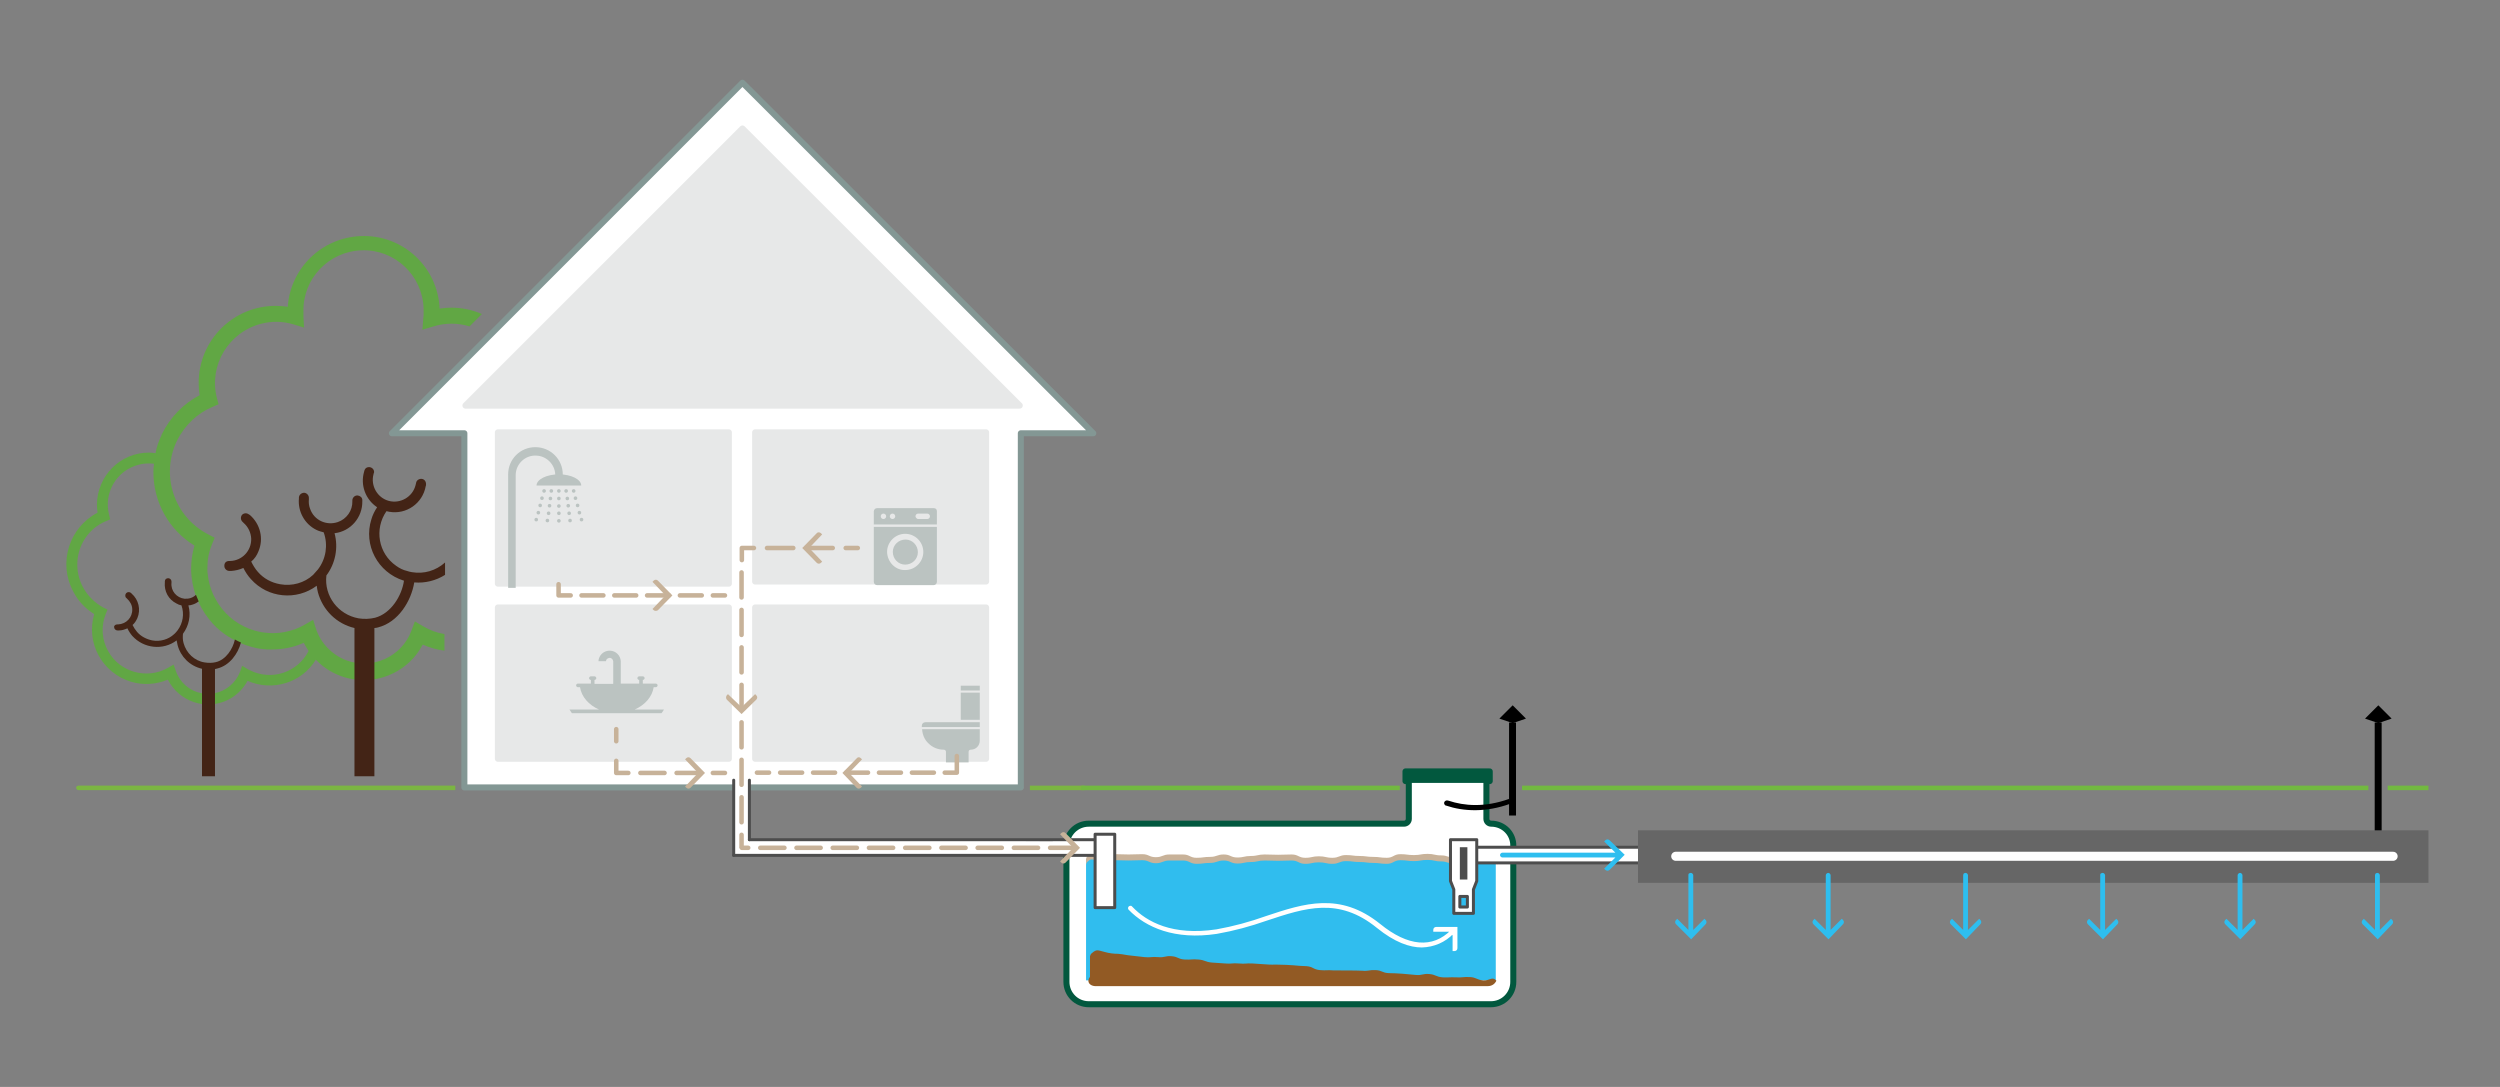 <?xml version="1.0" encoding="utf-8"?>
<!-- Generator: Adobe Illustrator 26.0.1, SVG Export Plug-In . SVG Version: 6.00 Build 0)  -->
<svg version="1.1" id="Layer_1" xmlns="http://www.w3.org/2000/svg" xmlns:xlink="http://www.w3.org/1999/xlink" x="0px" y="0px"
	 viewBox="0 0 828 360" style="enable-background:new 0 0 828 360;" xml:space="preserve">
<rect x="0" y="0" width="828" height="360" fill="#808080" stroke="none"/>
<style type="text/css">
	.st0{fill:#FFFFFF;stroke:#02583E;stroke-width:2;stroke-linecap:round;stroke-linejoin:round;}
	.st1{fill:#30BDEE;}
	.st2{fill:#FFFFFF;stroke:#839794;stroke-width:2;stroke-linecap:round;stroke-linejoin:round;}
	.st3{fill:#E7E8E8;stroke:#E7E8E8;stroke-width:2.09;stroke-linecap:round;stroke-linejoin:round;}
	.st4{fill:#E7E8E8;stroke:#E7E8E8;stroke-width:2;stroke-linecap:round;stroke-linejoin:round;}
	.st5{fill:#BBC3C1;}
	.st6{fill:none;}
	.st7{fill:none;stroke:#C7B299;stroke-width:1.5;stroke-linecap:round;stroke-linejoin:round;}
	.st8{fill:none;stroke:#C7B299;stroke-width:1.5;stroke-linecap:round;stroke-linejoin:round;stroke-dasharray:7.24,3.62;}
	.st9{fill:none;stroke:#C7B299;stroke-width:1.5;stroke-linecap:round;stroke-linejoin:round;stroke-dasharray:7.99,4;}
	.st10{fill:#61A744;stroke:#FFFFFF;stroke-width:4;}
	.st11{fill:#61A744;}
	.st12{fill:#432416;}
	.st13{fill:none;stroke:#C7B299;stroke-width:1.5;stroke-linecap:round;stroke-linejoin:round;stroke-dasharray:7.27,3.64;}
	.st14{fill:#C7B299;}
	.st15{fill:#7BB542;}
	.st16{fill:#FFFFFF;}
	.st17{fill:none;stroke:#4D4D4D;stroke-linecap:round;stroke-linejoin:round;}
	.st18{fill:#C8B299;}
	.st19{fill:#FFFFFF;stroke:#4D4D4D;stroke-linecap:round;stroke-linejoin:round;}
	.st20{fill:#02583E;}
	.st21{fill:none;stroke:#C7B299;stroke-width:1.5;stroke-linecap:round;stroke-linejoin:round;stroke-dasharray:8.71,4.35;}
	.st22{fill:none;stroke:#C7B299;stroke-width:1.5;stroke-linecap:round;stroke-linejoin:round;stroke-dasharray:8.27,4.14;}
	.st23{fill:#4D4D4D;}
	.st24{fill:#72B840;}
	.st25{fill:#2EBEEF;}
	.st26{fill:#666666;}
	.st27{fill:none;stroke:#FFFFFF;stroke-width:3;stroke-linecap:round;stroke-miterlimit:10;}
	.st28{fill:none;stroke:#C7B299;stroke-width:1.5;stroke-linecap:round;stroke-linejoin:round;stroke-dasharray:8,4;}
	.st29{fill:#925A24;}
</style>
<path class="st0" d="M493.9,272.8c-0.9,0-1.6-0.7-1.6-1.6v-12.5h1.1v-3.2h-27.9v3.2h1.1v12.5c0,0.9-0.7,1.6-1.6,1.6H360.6
	c-4.1,0-7.4,3.3-7.4,7.4v45c0,4.1,3.3,7.4,7.4,7.4h133.2c4.1,0,7.4-3.3,7.4-7.4v-45C501.3,276.1,498,272.8,493.9,272.8z"/>
<rect x="359.7" y="284.5" class="st1" width="135.7" height="40.2"/>
<g>
	<rect x="786.5" y="239.3" width="2.3" height="38.3"/>
	<polygon points="792.1,238 787.7,239.5 783.3,238 787.7,233.6 	"/>
</g>
<polygon class="st2" points="129.8,143.5 245.9,27.4 362.1,143.5 338.1,143.5 338.1,260.8 153.8,260.8 153.8,143.5 "/>
<polygon class="st3" points="154.2,134.3 337.7,134.3 245.9,42.6 "/>
<rect x="250.1" y="143.2" class="st4" width="76.5" height="49.4"/>
<rect x="164.9" y="143.2" class="st4" width="76.5" height="50.1"/>
<rect x="250.1" y="201.2" class="st4" width="76.5" height="50.1"/>
<rect x="164.9" y="201.2" class="st4" width="76.5" height="50.1"/>
<path class="st5" d="M295.7,182.8c0,2.3,1.8,4.2,4.1,4.2c2.3,0,4.2-1.8,4.2-4.1s-1.8-4.2-4.1-4.2l0,0
	C297.6,178.7,295.7,180.5,295.7,182.8z"/>
<path class="st5" d="M289.4,174.5v18.2c0,0.6,0.5,1.1,1.1,1.1h18.7c0.6,0,1.1-0.5,1.1-1.1v-18.2H289.4z M293.8,182.8
	c0-3.3,2.7-6,6-6s6,2.7,6,6s-2.7,6-6,6C296.6,188.9,293.9,186.2,293.8,182.8C293.8,182.9,293.8,182.9,293.8,182.8L293.8,182.8z"/>
<path class="st5" d="M289.4,169.3v4.4h20.9v-4.4c0-0.6-0.4-1-1-1h-18.8C289.9,168.3,289.5,168.7,289.4,169.3L289.4,169.3z
	 M303.2,171c0-0.5,0.4-0.9,0.9-0.9h3c0.5,0,0.9,0.4,0.9,0.9s-0.4,0.9-0.9,0.9l0,0h-3C303.7,171.9,303.3,171.5,303.2,171L303.2,171
	L303.2,171z M294.7,171c0-0.5,0.4-0.9,0.9-0.9s0.9,0.4,0.9,0.9s-0.4,0.9-0.9,0.9S294.7,171.5,294.7,171L294.7,171L294.7,171z
	 M291.7,171c0-0.5,0.4-0.9,0.9-0.9s0.9,0.4,0.9,0.9s-0.4,0.9-0.9,0.9S291.7,171.5,291.7,171L291.7,171L291.7,171z"/>
<path class="st6" d="M245.4,237.7"/>
<path class="st6" d="M216.1,237.7"/>
<circle class="st5" cx="187.5" cy="162.6" r="0.6"/>
<circle class="st5" cx="187.9" cy="165.1" r="0.6"/>
<circle class="st5" cx="188.2" cy="167.5" r="0.6"/>
<circle class="st5" cx="188.5" cy="170" r="0.6"/>
<circle class="st5" cx="188.8" cy="172.4" r="0.6"/>
<circle class="st5" cx="190" cy="162.6" r="0.6"/>
<circle class="st5" cx="190.6" cy="165" r="0.6"/>
<circle class="st5" cx="191.3" cy="167.4" r="0.6"/>
<circle class="st5" cx="191.9" cy="169.8" r="0.6"/>
<circle class="st5" cx="192.6" cy="172.1" r="0.6"/>
<circle class="st5" cx="185.1" cy="162.6" r="0.6"/>
<circle class="st5" cx="185.1" cy="165.1" r="0.6"/>
<circle class="st5" cx="185.1" cy="167.6" r="0.6"/>
<circle class="st5" cx="185.1" cy="170" r="0.6"/>
<circle class="st5" cx="185.1" cy="172.5" r="0.6"/>
<circle class="st5" cx="182.6" cy="162.6" r="0.6"/>
<circle class="st5" cx="182.3" cy="165.1" r="0.6"/>
<circle class="st5" cx="182" cy="167.5" r="0.6"/>
<circle class="st5" cx="181.7" cy="170" r="0.6"/>
<circle class="st5" cx="181.3" cy="172.4" r="0.6"/>
<circle class="st5" cx="180.2" cy="162.6" r="0.6"/>
<circle class="st5" cx="179.5" cy="165" r="0.6"/>
<circle class="st5" cx="178.9" cy="167.4" r="0.6"/>
<circle class="st5" cx="178.3" cy="169.8" r="0.6"/>
<circle class="st5" cx="177.6" cy="172.1" r="0.6"/>
<path class="st5" d="M192.5,160.8h-14.8c0-2,3.3-3.7,7.4-3.7S192.5,158.8,192.5,160.8z"/>
<path class="st5" d="M177.3,148.1c-5,0-9,4-9,9v37.6h2.5v-37.5c0.1-3.6,3.2-6.5,6.8-6.3c3.4,0.1,6.2,2.9,6.3,6.3v1.2h2.5v-1.2
	C186.4,152.1,182.3,148.1,177.3,148.1L177.3,148.1z"/>
<path class="st5" d="M198.4,235c-3.4-1.5-5.8-4.2-6.3-7.4h-0.7c-0.3,0-0.6-0.3-0.6-0.6l0,0c0-0.3,0.3-0.6,0.6-0.6l0,0h4.3v-1.2
	c-0.3,0-0.6-0.3-0.6-0.6s0.3-0.6,0.6-0.6l0,0h1.2c0.3,0,0.6,0.3,0.6,0.6l0,0c0,0.3-0.3,0.6-0.6,0.6v1.3h6.2V219
	c-0.1-0.7-0.7-1.2-1.3-1.1c-0.6,0.1-1.1,0.5-1.1,1.1h-2.5c0.1-2,1.8-3.6,3.9-3.5c1.9,0.1,3.4,1.6,3.5,3.5v7.4h6.1v-1.2
	c-0.3,0-0.6-0.3-0.6-0.6l0,0c0-0.3,0.3-0.6,0.6-0.6l0,0h1.2c0.3,0,0.6,0.3,0.6,0.6l0,0c0,0.3-0.3,0.6-0.6,0.6v1.2h4.3
	c0.3,0,0.6,0.3,0.6,0.6l0,0c0,0.3-0.3,0.6-0.6,0.6h-0.7c-0.5,3.2-2.9,5.9-6.3,7.4h9.7c-0.2,0.4-0.5,0.8-0.8,1.2h-29.7
	c-0.3-0.4-0.5-0.8-0.8-1.2H198.4z"/>
<polyline class="st7" points="185,193.5 185,197.2 189,197.2 "/>
<line class="st8" x1="192.6" y1="197.2" x2="234.3" y2="197.2"/>
<line class="st7" x1="236.1" y1="197.2" x2="240.1" y2="197.2"/>
<path class="st5" d="M305.4,241.5c0.1,1.8,0.8,3.5,2.1,4.7c1.4,1.4,3.2,2.1,5.1,2.1c0.4,0,0.7,0.3,0.7,0.7l0,0v3.5h7.5V249
	c0-0.4,0.3-0.7,0.7-0.7l0,0l0,0c1.7,0,3-1.3,3-3l0,0v-3.8H305.4z"/>
<rect x="318.2" y="229.4" class="st5" width="6.3" height="9"/>
<path class="st5" d="M324.5,240.8h-19.2l0,0v-0.4c0-0.7,0.5-1.2,1.2-1.2h18l0,0V240.8L324.5,240.8z"/>
<rect x="318.2" y="227.1" class="st5" width="6.3" height="1.6"/>
<line class="st7" x1="204.1" y1="241.5" x2="204.1" y2="245.5"/>
<polyline class="st7" points="204.1,252 204.1,256 208.1,256 "/>
<line class="st9" x1="212.1" y1="256" x2="234.1" y2="256"/>
<line class="st7" x1="236.1" y1="256" x2="240.1" y2="256"/>
<path class="st10" d="M205.3,154.9"/>
<path class="st10" d="M351.5,261.7"/>
<path class="st6" d="M87.2,214.9c-0.8-0.1-1.6-0.2-2.5-0.4C85.6,214.7,86.4,214.8,87.2,214.9z"/>
<path class="st6" d="M63.8,193c0.3,1.4,0.6,2.8,1.1,4.2l0,0C64.4,195.8,64,194.4,63.8,193z"/>
<path class="st6" d="M63.7,192.8c-0.1-0.7-0.2-1.3-0.3-2C63.6,191.4,63.6,192.1,63.7,192.8z"/>
<path class="st6" d="M79.7,213c1.6,0.7,3.3,1.2,5,1.6C83,214.2,81.3,213.7,79.7,213z"/>
<path class="st6" d="M90.1,215.1h-1.4H90.1z"/>
<path class="st6" d="M63.5,190.4c0-0.7-0.1-1.4-0.1-2.1C63.4,189,63.4,189.7,63.5,190.4z"/>
<path class="st6" d="M88.4,215c-0.3,0-0.7,0-1-0.1C87.7,215,88.1,215,88.4,215z"/>
<path class="st6" d="M71.9,221.6c4-1,6.8-4.9,7.8-8.6c1.6,0.7,3.3,1.2,5,1.6l0,0c0.8,0.2,1.6,0.3,2.5,0.4h0.2c0.3,0,0.7,0.1,1,0.1
	h0.3h1.4c3.7,0,7.3-0.7,10.6-2.2c0.5,0.9,1,1.8,1.5,2.6c-3.6,7.1-12.2,10-19.4,6.4c-0.3-0.1-0.5-0.3-0.8-0.4l-1.8-1.1l-0.7,2
	c-1.4,3.6-4.5,6.3-8.4,7.1v-7.6C71.4,221.7,71.7,221.7,71.9,221.6z"/>
<path class="st6" d="M58.2,222l-0.7-2l-1.9,1.1c-6.9,4-15.8,1.5-19.7-5.4c-2.2-3.8-2.5-8.4-0.9-12.4l0.6-1.5l-1.4-0.7
	c-7.7-4-10.8-13.4-6.9-21.2c1.7-3.3,4.4-5.8,7.8-7.3l1.4-0.6l-0.4-1.5c-1.8-7.3,2.6-14.7,9.9-16.5c1.1-0.3,2.2-0.4,3.3-0.4
	c0.6,0,1.1,0,1.7,0.1c-0.1,0.9-0.2,1.8-0.2,2.7c0,10,5.1,19.2,13.6,24.4c-0.7,2.5-1.1,5-1.1,7.6c0,0.7,0,1.4,0.1,2.1
	c0,0.1,0,0.2,0,0.3c0.1,0.7,0.2,1.4,0.3,2c0,0.1,0,0.1,0,0.2c0.3,1.4,0.6,2.8,1.1,4.2c-1.9,1.8-5,1.8-6.8-0.2c-1-1-1.5-2.4-1.3-3.8
	v-0.3l0,0v-0.1c0-0.6-0.5-1.1-1.1-1.1s-1,0.4-1.1,1l0,0v0.3c-0.3,2.9,1.3,5.8,3.9,7.1c0.5,0.3,1,0.4,1.6,0.6c1,2.8,0.5,5.9-1.3,8.3
	c0,0-0.8,0.9-1.1,1.2c-2,1.8-4.7,2.6-7.3,2.1c-1.9-0.3-3.7-1.3-5-2.8c-0.6-0.7-1.1-1.4-1.5-2.3c0.7-0.7,1.2-1.4,1.6-2.3
	c1.2-2.8,0.5-6.1-1.9-8.1l-0.2-0.2l0,0l0,0l0,0c-0.2-0.2-0.5-0.3-0.8-0.3c-0.6,0-1.1,0.5-1.1,1.1c0,0.3,0.2,0.6,0.4,0.9l0,0l0.2,0.2
	c2,1.8,2.2,4.8,0.5,6.8c-0.9,1-2.1,1.6-3.5,1.7h-0.3c-0.6,0-1.1,0.5-1.1,1.1s0.5,1.1,1.1,1.1H39l0,0h0.3c1,0,1.9-0.3,2.8-0.7
	c1.5,3.1,4.5,5.3,7.9,5.9c3,0.5,6-0.2,8.4-2c0.1,0.5,0.1,1,0.3,1.5c1,3.9,4.1,7,8.1,7.9v7.8C62.8,228.6,59.5,225.8,58.2,222z"/>
<path class="st6" d="M65.7,199.3c1.2,2.7,2.9,5.2,4.9,7.4C68.6,204.5,67,202,65.7,199.3z"/>
<path class="st6" d="M70.7,206.7c1.5,1.6,3.2,3,5.1,4.2C73.9,209.7,72.2,208.3,70.7,206.7z"/>
<path class="st6" d="M77.7,212c-0.6-0.3-1.3-0.7-1.9-1.1C76.4,211.3,77.1,211.7,77.7,212z"/>
<path class="st6" d="M71.4,219.5c-1.2,0.3-2.5,0.4-3.7,0.1c-3.4-0.6-6.1-3.1-7-6.4c-0.3-1-0.3-2.1-0.2-3.1c2-2.7,2.7-6.2,1.8-9.4
	c0.5-0.1,1-0.2,1.5-0.3c0.7-0.2,1.3-0.6,1.9-1c1.2,2.7,2.9,5.2,4.9,7.4l0,0c1.5,1.6,3.2,3,5.1,4.2h0.1c0.6,0.4,1.2,0.8,1.9,1.1l0,0
	C77,215.2,74.7,218.6,71.4,219.5z"/>
<path class="st11" d="M68.7,188c0,0.1,0,0.2,0,0.3c0,0.6,0,1.3,0.1,1.9c0-0.1-0.1-0.2-0.1-0.4C68.6,189.2,68.6,188.6,68.7,188z"/>
<path class="st11" d="M87.4,215h-0.2H87.4z"/>
<path class="st11" d="M88.8,215.1h-0.3H88.8z"/>
<path class="st11" d="M63.8,193c0-0.1,0-0.1,0-0.2C63.8,192.8,63.8,192.9,63.8,193z"/>
<path class="st11" d="M75.8,210.9L75.8,210.9L75.8,210.9z"/>
<path class="st11" d="M84.7,214.5L84.7,214.5z"/>
<path class="st11" d="M70.7,206.6L70.7,206.6z"/>
<path class="st11" d="M63.5,190.7c0-0.1,0-0.2,0-0.3C63.5,190.5,63.5,190.6,63.5,190.7z"/>
<path class="st11" d="M77.7,212L77.7,212L77.7,212z"/>
<path class="st12" d="M77.7,212c0.7,0.4,1.3,0.7,2,1l0,0C79.1,212.7,78.3,212.4,77.7,212z"/>
<path class="st12" d="M64.9,197.1L64.9,197.1c0.3,0.7,0.5,1.4,0.9,2.2l0,0C65.4,198.6,65.1,197.9,64.9,197.1z"/>
<path class="st11" d="M31.2,203.4c-2.8,9.5,2.6,19.5,12.2,22.4c4,1.2,8.4,0.9,12.2-0.7c3.7,7.3,12.6,10.3,19.9,6.7
	c2.8-1.4,5-3.6,6.5-6.3c8.2,3.6,17.9,0.7,22.6-7c8.5,8.8,22.4,9,31.2,0.6c1.7-1.6,3.1-3.5,4.2-5.6c2.3,1,4.7,1.7,7.2,2V210
	c-2.5-0.4-4.9-1.3-7.1-2.6l-2.7-1.6l-1.1,3c-3.2,8.7-12.9,13.1-21.6,9.9c-4.7-1.8-8.4-5.6-10-10.3l-1-3.1l-0.2,0.1l-2.6,1.5
	c-1,0.6-2.1,1.1-3.2,1.5c-2.3,0.8-4.7,1.3-7.1,1.3h-0.3c-0.9,0-1.8-0.1-2.8-0.2c-1.1-0.1-2.2-0.4-3.3-0.7c-4.8-1.4-9-4.5-11.8-8.7
	c-0.6-1-1.2-2-1.7-3c-1-2.2-1.7-4.6-1.9-7c0-0.1-0.1-0.2-0.1-0.4c-0.1-0.6-0.1-1.2,0-1.9c0-2.6,0.5-5.1,1.5-7.5l0.9-2.2L69,177
	c-11.5-5.9-16-19.9-10.2-31.4c2.5-4.8,6.5-8.7,11.5-10.8l0.9-0.4l1.2-0.5l-0.6-2.2c-2.7-10.8,4-21.8,14.8-24.5
	c3.5-0.9,7.1-0.8,10.5,0.2l3.6,1.1l-0.2-3.7c0-0.3,0-0.6,0-0.9v-0.6c-0.3-11,8.4-20.1,19.4-20.4s20.1,8.4,20.4,19.4
	c0,0.3,0,0.6,0,0.9v0.6c0,0.6,0,1-0.1,1.5l-0.3,3.9l3.7-1.1c3.9-1.2,8-1.2,11.9,0l4.1-4.1c-3.2-1.4-6.7-2.1-10.1-2.1
	c-1.3,0-2.6,0.1-3.9,0.3c-0.6-13.9-12.4-24.7-26.3-24c-12.8,0.6-23.1,10.6-24,23.4c-1.3-0.2-2.7-0.3-4-0.3
	c-14.1,0-25.5,11.4-25.5,25.5c0,1.4,0.1,2.7,0.3,4.1c-5.4,2.8-9.8,7.4-12.5,12.9l-0.1,0.3c-0.9,1.9-1.6,3.9-2,6
	c-0.7-0.1-1.5-0.2-2.2-0.2c-9.5,0-17.1,7.7-17.2,17.2c0,0.9,0.1,1.8,0.2,2.7c-9.4,4.9-13.1,16.6-8.1,26
	C25.8,199,28.3,201.6,31.2,203.4z M25.6,187c0-6.3,3.7-12,9.5-14.4l1.4-0.6l-0.4-1.6c-1.8-7.3,2.6-14.7,9.9-16.5
	c1.1-0.3,2.2-0.4,3.3-0.4c0.6,0,1.1,0,1.7,0.1c-0.1,0.9-0.2,1.8-0.2,2.7c0,10,5.1,19.2,13.6,24.4c-0.7,2.5-1.1,5-1.1,7.6
	c0,0.7,0,1.4,0.1,2.1c0,0.1,0,0.2,0,0.3c0.1,0.7,0.2,1.4,0.3,2c0,0.1,0,0.1,0,0.2c0.3,1.4,0.6,2.8,1.1,4.2c0.3,0.7,0.5,1.4,0.9,2.2
	c1.2,2.7,2.9,5.2,4.9,7.4l0,0c1.5,1.6,3.2,3,5.1,4.2h0.1c0.6,0.4,1.2,0.8,1.9,1.1l0,0c0.7,0.4,1.3,0.7,2,1c1.6,0.7,3.3,1.2,5,1.6
	l0,0c0.8,0.2,1.6,0.3,2.5,0.4h0.2c0.3,0,0.7,0.1,1,0.1h0.3H90c3.7,0,7.3-0.7,10.6-2.2c0.5,0.9,1,1.8,1.6,2.7
	c-3.6,7.1-12.2,10-19.4,6.4c-0.3-0.1-0.5-0.3-0.8-0.4l-1.8-1.1l-0.7,2c-1.4,3.6-4.5,6.3-8.4,7.1c-0.7,0.1-1.5,0.2-2.2,0.2
	s-1.5-0.1-2.2-0.2c-4-0.8-7.2-3.6-8.5-7.5l-0.7-2l-1.9,1.1c-6.9,3.9-15.8,1.5-19.7-5.4c-2.2-3.8-2.5-8.4-0.9-12.4l0.6-1.5l-1.4-0.7
	C28.9,198.3,25.6,192.9,25.6,187L25.6,187z"/>
<path class="st12" d="M38.8,206.8h0.3c2.7-0.1,4.8-2.3,4.7-5c0-1.3-0.7-2.6-1.7-3.5l-0.2-0.2l0,0c-0.3-0.2-0.4-0.5-0.4-0.9
	c0-0.6,0.5-1.1,1.1-1.1c0.3,0,0.6,0.1,0.8,0.3l0,0l0,0l0,0l0.2,0.2c2.3,2,3.1,5.3,1.9,8.1c-0.4,0.9-0.9,1.7-1.6,2.3
	c0.4,0.8,0.9,1.6,1.5,2.3c1.3,1.5,3.1,2.4,5,2.8c2.6,0.5,5.4-0.3,7.3-2.1c0.3-0.2,1.1-1.2,1.1-1.2c1.8-2.4,2.3-5.5,1.3-8.3
	c-0.6-0.1-1.1-0.3-1.6-0.6c-2.7-1.3-4.2-4.1-3.9-7.1v-0.3l0,0c0-0.6,0.5-1,1.1-1s1.1,0.5,1.1,1.1v0.1l0,0v0.3
	c-0.3,2.7,1.7,5,4.3,5.3c1.4,0.1,2.8-0.3,3.8-1.3c0.3,0.7,0.6,1.4,0.9,2.2c-0.6,0.4-1.2,0.8-1.9,1c-0.5,0.2-1,0.3-1.5,0.3
	c0.9,3.3,0.2,6.7-1.8,9.4c-0.1,1-0.1,2.1,0.2,3.1c0.9,3.3,3.6,5.9,7,6.4c1.2,0.2,2.5,0.2,3.7-0.1c3.3-0.8,5.6-4.3,6.3-7.5l0,0
	c0.7,0.4,1.3,0.7,2,1c-1,3.8-3.8,7.6-7.8,8.6c-0.3,0.1-0.5,0.1-0.8,0.2v35.5h-4.3v-35.6c-4-0.9-7.1-4-8.1-7.9
	c-0.1-0.5-0.2-1-0.3-1.5c-4.5,3.4-10.9,2.7-14.7-1.5c-0.6-0.7-1.2-1.6-1.6-2.5c-0.9,0.4-1.8,0.7-2.8,0.7H39l0,0h-0.1
	c-0.6,0-1.1-0.5-1.1-1.1C37.7,207.3,38.2,206.8,38.8,206.8L38.8,206.8L38.8,206.8z"/>
<path class="st12" d="M75.9,185.8h0.3c4-0.1,7.1-3.4,7-7.4c-0.1-2-1-3.9-2.5-5.2l-0.3-0.3l0,0c-0.7-0.6-0.8-1.6-0.3-2.3
	c0.3-0.4,0.8-0.6,1.3-0.6c0.4,0,0.8,0.2,1.1,0.4l0,0l0,0l0,0l0.3,0.2c3.4,3,4.6,7.8,2.8,12c-0.5,1.3-1.3,2.5-2.4,3.4
	c0.6,1.2,1.3,2.4,2.2,3.4c1.9,2.2,4.5,3.6,7.4,4.1c3.9,0.7,8-0.4,10.9-3.1c0.4-0.4,1.6-1.8,1.6-1.8c2.7-3.5,3.4-8.2,1.9-12.3
	c-0.8-0.2-1.6-0.4-2.4-0.8c-3.9-1.9-6.2-6.1-5.8-10.4v-0.4l0,0c0.1-0.9,0.9-1.5,1.8-1.5c0.8,0.1,1.5,0.8,1.5,1.7v0.1l0,0v0.4
	c-0.1,1,0,2.1,0.4,3.1c1.3,3.8,5.4,5.7,9.2,4.4c2.9-1,4.9-3.8,4.8-6.9v-0.4l0,0l0,0c0.1-0.9,0.9-1.6,1.8-1.5
	c0.8,0.1,1.5,0.7,1.5,1.5c0,0,0,0,0,0.1v0.3c0.1,5.4-3.9,10-9.2,10.6c1.3,4.8,0.3,10-2.7,14c-0.8,6.8,3.9,13,10.7,14.2
	c1.8,0.3,3.7,0.2,5.4-0.2c5.3-1.4,8.9-7.3,9.6-12.3h-0.1c-8.6-2.7-13.4-11.8-10.7-20.3c0.4-1.4,1.1-2.8,1.9-4
	c-3.9-2.6-5.6-7.4-4.3-11.8l0.1-0.4l0,0c0.2-0.7,0.8-1.1,1.5-1.1c0.9,0,1.7,0.7,1.7,1.6c0,0.1,0,0.3-0.1,0.4l0,0l-0.1,0.4
	c-1,3.8,1.3,7.8,5.1,8.8s7.8-1.3,8.8-5.1c0-0.1,0.1-0.2,0.1-0.4l0.1-0.4l0,0c0.1-0.9,1-1.5,1.9-1.4c0.8,0.1,1.4,0.8,1.4,1.7
	c0,0.1,0,0.3,0,0.4L141,161c-1,5.7-6.4,9.5-12.1,8.5c-0.3-0.1-0.6-0.1-0.9-0.2c-4.1,5.9-2.7,14,3.2,18.1c1.1,0.8,2.3,1.4,3.6,1.7
	c0.5,0.2,1.1,0.3,1.6,0.4c4,0.7,8-0.5,11-3.2v4.1c-3,1.9-6.6,2.8-10.2,2.5c-1,6.2-5.3,13.2-12,14.9c-0.4,0.1-0.8,0.2-1.2,0.2v49.1
	h-6.6V208c-5.9-1.4-10.5-5.9-12.1-11.8c-0.2-0.7-0.3-1.5-0.4-2.2c-6.7,5-16.2,4.1-21.8-2.2c-1-1.1-1.8-2.3-2.5-3.7
	c-1.3,0.6-2.7,0.9-4.1,1H76c-0.9,0-1.7-0.7-1.7-1.7S74.9,185.8,75.9,185.8L75.9,185.8z"/>
<polyline class="st7" points="316.9,250.4 316.9,255.9 312.9,255.9 "/>
<line class="st13" x1="309.3" y1="255.9" x2="256.6" y2="255.9"/>
<line class="st7" x1="254.7" y1="255.9" x2="250.7" y2="255.9"/>
<path class="st6" d="M343.5,280.5"/>
<path class="st14" d="M285.1,251.1l0.4,0.4l-4.3,4.5l4.3,4.5l-0.4,0.4c-0.4,0.4-1,0.4-1.4,0L279,256l4.8-4.9
	C284.1,250.7,284.7,250.7,285.1,251.1z"/>
<path class="st14" d="M271.9,176.6l0.4,0.4l-4.3,4.5l4.3,4.5l-0.4,0.4c-0.4,0.4-1,0.4-1.4,0l-4.8-4.9l4.8-4.9
	C270.8,176.2,271.5,176.2,271.9,176.6z"/>
<path class="st14" d="M227.3,260.9l-0.4-0.4l4.3-4.5l-4.3-4.5l0.4-0.4c0.4-0.4,1-0.4,1.4,0l4.8,4.9l-4.8,4.9
	C228.3,261.3,227.7,261.3,227.3,260.9z"/>
<path class="st14" d="M216.5,202.1l-0.4-0.4l4.3-4.5l-4.3-4.5l0.4-0.4c0.4-0.4,1-0.4,1.4,0l4.8,4.9l-4.8,4.9
	C217.5,202.4,216.9,202.4,216.5,202.1z"/>
<path class="st14" d="M240.7,230.3l0.4-0.4l4.5,4.3l4.5-4.3l0.4,0.4c0.4,0.4,0.4,1,0,1.4l-4.9,4.8l-4.9-4.8
	C240.4,231.3,240.4,230.7,240.7,230.3z"/>
<path class="st15" d="M341.1,260.2h18.1v1.5h-18.1"/>
<path class="st15" d="M26,260.2h124.8v1.5H26c-0.4,0-0.7-0.3-0.8-0.8l0,0C25.2,260.5,25.6,260.2,26,260.2L26,260.2z"/>
<polygon class="st16" points="243,258.8 248.2,258.8 248.2,278.1 349.9,278.6 349.9,283.2 243,283.2 "/>
<line class="st17" x1="243" y1="283.3" x2="243" y2="258.4"/>
<line class="st17" x1="248.2" y1="258.4" x2="248.2" y2="278.1"/>
<path class="st18" d="M496.1,284.6c0-0.5-0.2-0.9-0.6-1.2c-1.6-1.7-2.2-0.1-4.6,0.4c-2.2,0.5-2.3-0.6-4.6-0.6s-2.3,0.9-4.5,0.9
	s-2.3-0.8-4.5-0.8s-2.3-0.5-4.5-0.5s-2.3,0.4-4.5,0.4s-2.3-0.3-4.5-0.3s-2.3,1.2-4.5,1.2s-2.3-0.3-4.5-0.3s-2.3-0.3-4.5-0.3
	s-2.3-0.3-4.5-0.3s-2.3,0.9-4.5,0.9s-2.3-0.5-4.5-0.5s-2.3,0.5-4.5,0.5s-2.3-1.1-4.5-1.1s-2.3,0.1-4.5,0.1s-2.3-0.1-4.5-0.1
	s-2.3,0.5-4.5,0.5s-2.3,0.5-4.5,0.5s-2.3-1-4.5-1s-2.3,0.8-4.5,0.8s-2.3,0.3-4.5,0.3s-2.3-1.1-4.5-1.1s-2.3,0-4.5,0
	s-2.3,0.9-4.5,0.9s-2.3-1-4.5-1s-2.3,0.1-4.5,0.1s-2.3-0.1-4.5-0.1s-2.3,0.6-4.5,0.6s-2.9-1.8-4.5-0.1c-0.3,0.3-0.6,0.7-0.6,1.1l0,0
	v2l0,0c0-0.4,0.2-0.9,0.6-1.2c1.6-1.6,2.3,0.2,4.5,0.2s2.3-0.6,4.5-0.6s2.3,0.1,4.5,0.1s2.3-0.1,4.5-0.1s2.3,1,4.5,1
	s2.3-0.9,4.5-0.9s2.3,0,4.5,0s2.3,1.1,4.5,1.1s2.3-0.3,4.5-0.3s2.3-0.8,4.5-0.8s2.3,1,4.5,1s2.3-0.5,4.5-0.5s2.3-0.5,4.5-0.5
	s2.3,0.1,4.5,0.1s2.3-0.1,4.5-0.1s2.3,1.1,4.5,1.1s2.3-0.5,4.5-0.5s2.3,0.5,4.5,0.5s2.3-0.9,4.5-0.9s2.3,0.3,4.5,0.3
	s2.3,0.3,4.5,0.3s2.3,0.3,4.5,0.3s2.3-1.2,4.5-1.2s2.3,0.3,4.5,0.3s2.3-0.4,4.5-0.4s2.3,0.5,4.5,0.5s2.3,0.8,4.5,0.8
	s2.3-0.9,4.5-0.9s2.4,1.1,4.6,0.6c2.4-0.6,3-2.1,4.6-0.4c0.4,0.3,0.6,0.7,0.6,1.2l0,0V284.6L496.1,284.6z"/>
<path class="st16" d="M481.1,309.8v5.2h0.6c0.6,0,1-0.4,1-1v-7h-7c-0.6,0-1,0.4-1,1v0.6h5.2"/>
<rect x="348.7" y="278.1" class="st16" width="13.7" height="5.2"/>
<line class="st17" x1="248.2" y1="278.1" x2="362.5" y2="278.1"/>
<line class="st17" x1="362.5" y1="283.3" x2="243" y2="283.3"/>
<rect x="489.1" y="280.6" class="st16" width="57.7" height="5.2"/>
<line class="st17" x1="489.1" y1="280.6" x2="545.4" y2="280.6"/>
<line class="st17" x1="545.4" y1="285.8" x2="489.1" y2="285.8"/>
<path class="st16" d="M374,301.3L374,301.3z"/>
<path class="st16" d="M481.7,308c-0.3-0.3-0.8-0.3-1.1,0c-6.1,6.2-14.3,5.5-23.5-2c-13.3-10.7-25.2-6.8-37.8-2.6
	c-5.3,1.9-10.8,3.4-16.4,4.4c-14.6,2.2-23.1-2.5-27.8-7.4c-0.1-0.1-0.2-0.2-0.3-0.3c-0.1-0.1-0.2-0.1-0.4-0.1
	c-0.4,0-0.8,0.3-0.8,0.8c0,0.2,0.1,0.4,0.2,0.5l0,0c5.7,5.9,15.3,10.1,29.2,8c5.7-1,11.2-2.5,16.6-4.4c12.7-4.2,23.7-7.9,36.4,2.4
	c5.9,4.8,10.9,6.5,14.9,6.5c4-0.1,7.8-1.7,10.5-4.6C482,308.7,482,308.3,481.7,308z"/>
<path d="M499.8,264.6c-8.1,2.9-14.9,2.3-20,0.6l-0.5-0.1c-0.2,0-0.3,0-0.5,0.1c-0.4,0.2-0.7,0.7-0.4,1.2c0.1,0.2,0.3,0.4,0.5,0.4
	c5.9,2,13.3,2.3,21.3-0.6C500.1,265.6,499.9,265.1,499.8,264.6z"/>
<path class="st19" d="M489.1,278.1h-8.7v13.7l1.1,2.8v7.9h6.5v-7.9l1.1-2.8V278.1z M486,300.4h-2.5v-3.5h2.5V300.4z"/>
<path class="st19" d="M369.2,276.3h-6.5v24.3h6.5v-7.9v-2.8V276.3z"/>
<rect x="465.9" y="255.9" class="st20" width="27.6" height="3.4"/>
<line class="st7" x1="284.1" y1="181.5" x2="280.1" y2="181.5"/>
<line class="st21" x1="275.8" y1="181.5" x2="251.8" y2="181.5"/>
<polyline class="st7" points="249.7,181.5 245.7,181.5 245.7,185.5 "/>
<line class="st22" x1="245.6" y1="189.6" x2="245.6" y2="274.4"/>
<line class="st7" x1="245.6" y1="276.5" x2="245.6" y2="280.5"/>
<rect x="483.5" y="280.6" class="st23" width="2.5" height="10.7"/>
<rect x="358.1" y="260.2" class="st24" width="105.5" height="1.5"/>
<rect x="504.1" y="260.2" class="st24" width="280.3" height="1.5"/>
<rect x="790.8" y="260.2" class="st24" width="13.5" height="1.5"/>
<path class="st25" d="M533.1,278.3c-0.4-0.4-1-0.4-1.4,0l-0.4,0.4l3.7,3.7h-37.4c-0.4,0-0.8,0.4-0.8,0.8s0.4,0.8,0.8,0.8H535
	l-3.7,3.7l0.4,0.4c0.4,0.4,1,0.4,1.4,0l5-5L533.1,278.3z"/>
<rect x="542.5" y="275" class="st26" width="261.8" height="17.4"/>
<path class="st25" d="M564.9,306.1c0.4-0.4,0.4-1,0-1.4l-0.4-0.4l-3.7,3.7v-18.1c0-0.4-0.4-0.8-0.8-0.8c-0.2,0-0.4,0.1-0.6,0.2
	c-0.2,0.1-0.2,0.3-0.2,0.6V308l-3.7-3.7l-0.4,0.4c-0.4,0.4-0.4,1,0,1.4l5,5L564.9,306.1z"/>
<path class="st25" d="M610.4,306.1c0.4-0.4,0.4-1,0-1.4l-0.4-0.4l-3.7,3.7v-18.1c0-0.4-0.4-0.8-0.8-0.8c-0.4,0-0.8,0.4-0.8,0.8V308
	l-3.7-3.7l-0.4,0.4c-0.4,0.4-0.4,1,0,1.4l5,5L610.4,306.1z"/>
<path class="st25" d="M655.9,306.1c0.4-0.4,0.4-1,0-1.4l-0.4-0.4l-3.7,3.7v-18.1c0-0.4-0.4-0.8-0.8-0.8c-0.2,0-0.4,0.1-0.6,0.2
	c-0.1,0.1-0.2,0.4-0.2,0.6V308l-3.7-3.7l-0.4,0.4c-0.4,0.4-0.4,1,0,1.4l5,5L655.9,306.1z"/>
<path class="st25" d="M701.3,306.1c0.4-0.4,0.4-1,0-1.4l-0.4-0.4l-3.7,3.7v-18.1c0-0.4-0.4-0.8-0.8-0.8c-0.2,0-0.4,0.1-0.6,0.2
	c-0.2,0.1-0.2,0.3-0.2,0.6V308l-3.7-3.7l-0.4,0.4c-0.4,0.4-0.4,1,0,1.4l5,5L701.3,306.1z"/>
<path class="st25" d="M746.8,306.1c0.4-0.4,0.4-1,0-1.4l-0.4-0.4l-3.7,3.7v-18.1c0-0.4-0.4-0.8-0.8-0.8c-0.4,0-0.8,0.4-0.8,0.8V308
	l-3.7-3.7l-0.4,0.4c-0.4,0.4-0.4,1,0,1.4l5,5L746.8,306.1z"/>
<path class="st25" d="M792.3,306.1c0.4-0.4,0.4-1,0-1.4l-0.4-0.4l-3.7,3.7v-18.1c0-0.4-0.4-0.8-0.8-0.8c-0.2,0-0.4,0.1-0.6,0.2
	c-0.1,0.1-0.2,0.4-0.2,0.6V308l-3.7-3.7l-0.4,0.4c-0.4,0.4-0.4,1,0,1.4l5,5L792.3,306.1z"/>
<line class="st27" x1="555" y1="283.6" x2="792.6" y2="283.6"/>
<line class="st28" x1="355.8" y1="280.8" x2="245.7" y2="280.8"/>
<path class="st14" d="M351.5,285.7l-0.4-0.4l4.3-4.5l-4.3-4.5l0.4-0.4c0.4-0.4,1-0.4,1.4,0l4.8,4.9l-4.8,4.9
	C352.5,286.1,351.9,286.1,351.5,285.7L351.5,285.7z"/>
<g>
	<rect x="499.8" y="239.3" width="2.3" height="30.8"/>
	<polygon points="505.4,238 501,239.5 496.6,238 501,233.6 	"/>
</g>
<path class="st29" d="M362.6,326.6C362.6,326.6,362.6,326.6,362.6,326.6h130.2c1.3,0,2.3-0.7,2.8-1.8c-1.4-1.6-2.2,0.1-4.4-0.1
	s-2.2-1-4.4-1.1s-2.3,0.2-4.5,0.1c-2.3-0.1-2.3,0.1-4.5,0c-2.3-0.2-2.2-0.9-4.4-1.1s-2.3,0.5-4.5,0.3c-2.2-0.2-2.2-0.2-4.4-0.4
	c-2.3-0.2-2.3-0.1-4.5-0.2c-2.3-0.1-2.2-0.9-4.4-1s-2.3,0.4-4.5,0.2c-1.6-0.1-8.3-0.1-9.4-0.1c-2.3-0.2-2.3,0.1-4.5-0.1
	c-2.3-0.2-2.2-1.1-4.4-1.3c-2.3-0.1-2.3-0.1-4.5-0.3c-2.3-0.2-2.3-0.1-4.5-0.2c-2.3-0.1-2.3,0.1-4.5-0.1c-2.3-0.1-2.3-0.2-4.5-0.3
	c-2.3-0.1-2.3,0.2-4.5,0c-2.3-0.2-2.3,0.2-4.5,0c-2.2-0.2-2.2-0.1-4.4-0.3c-2.3-0.2-2.2-0.8-4.4-1c-2.3-0.2-2.3,0.1-4.5,0
	c-2.3-0.1-2.2-0.9-4.4-1.1s-2.3,0.5-4.5,0.3c-2.3-0.2-2.4,0.2-4.5,0s-2.3-0.3-4.4-0.5s-2.2-0.4-4.4-0.6c-1.5,0-3-0.2-4.4-0.6
	c-2.2-0.5-2.6-1.1-4.3,0.4c-0.3,0.2-0.5,0.6-0.6,1v6.8C359.7,325.2,361,326.5,362.6,326.6z"/>
</svg>
